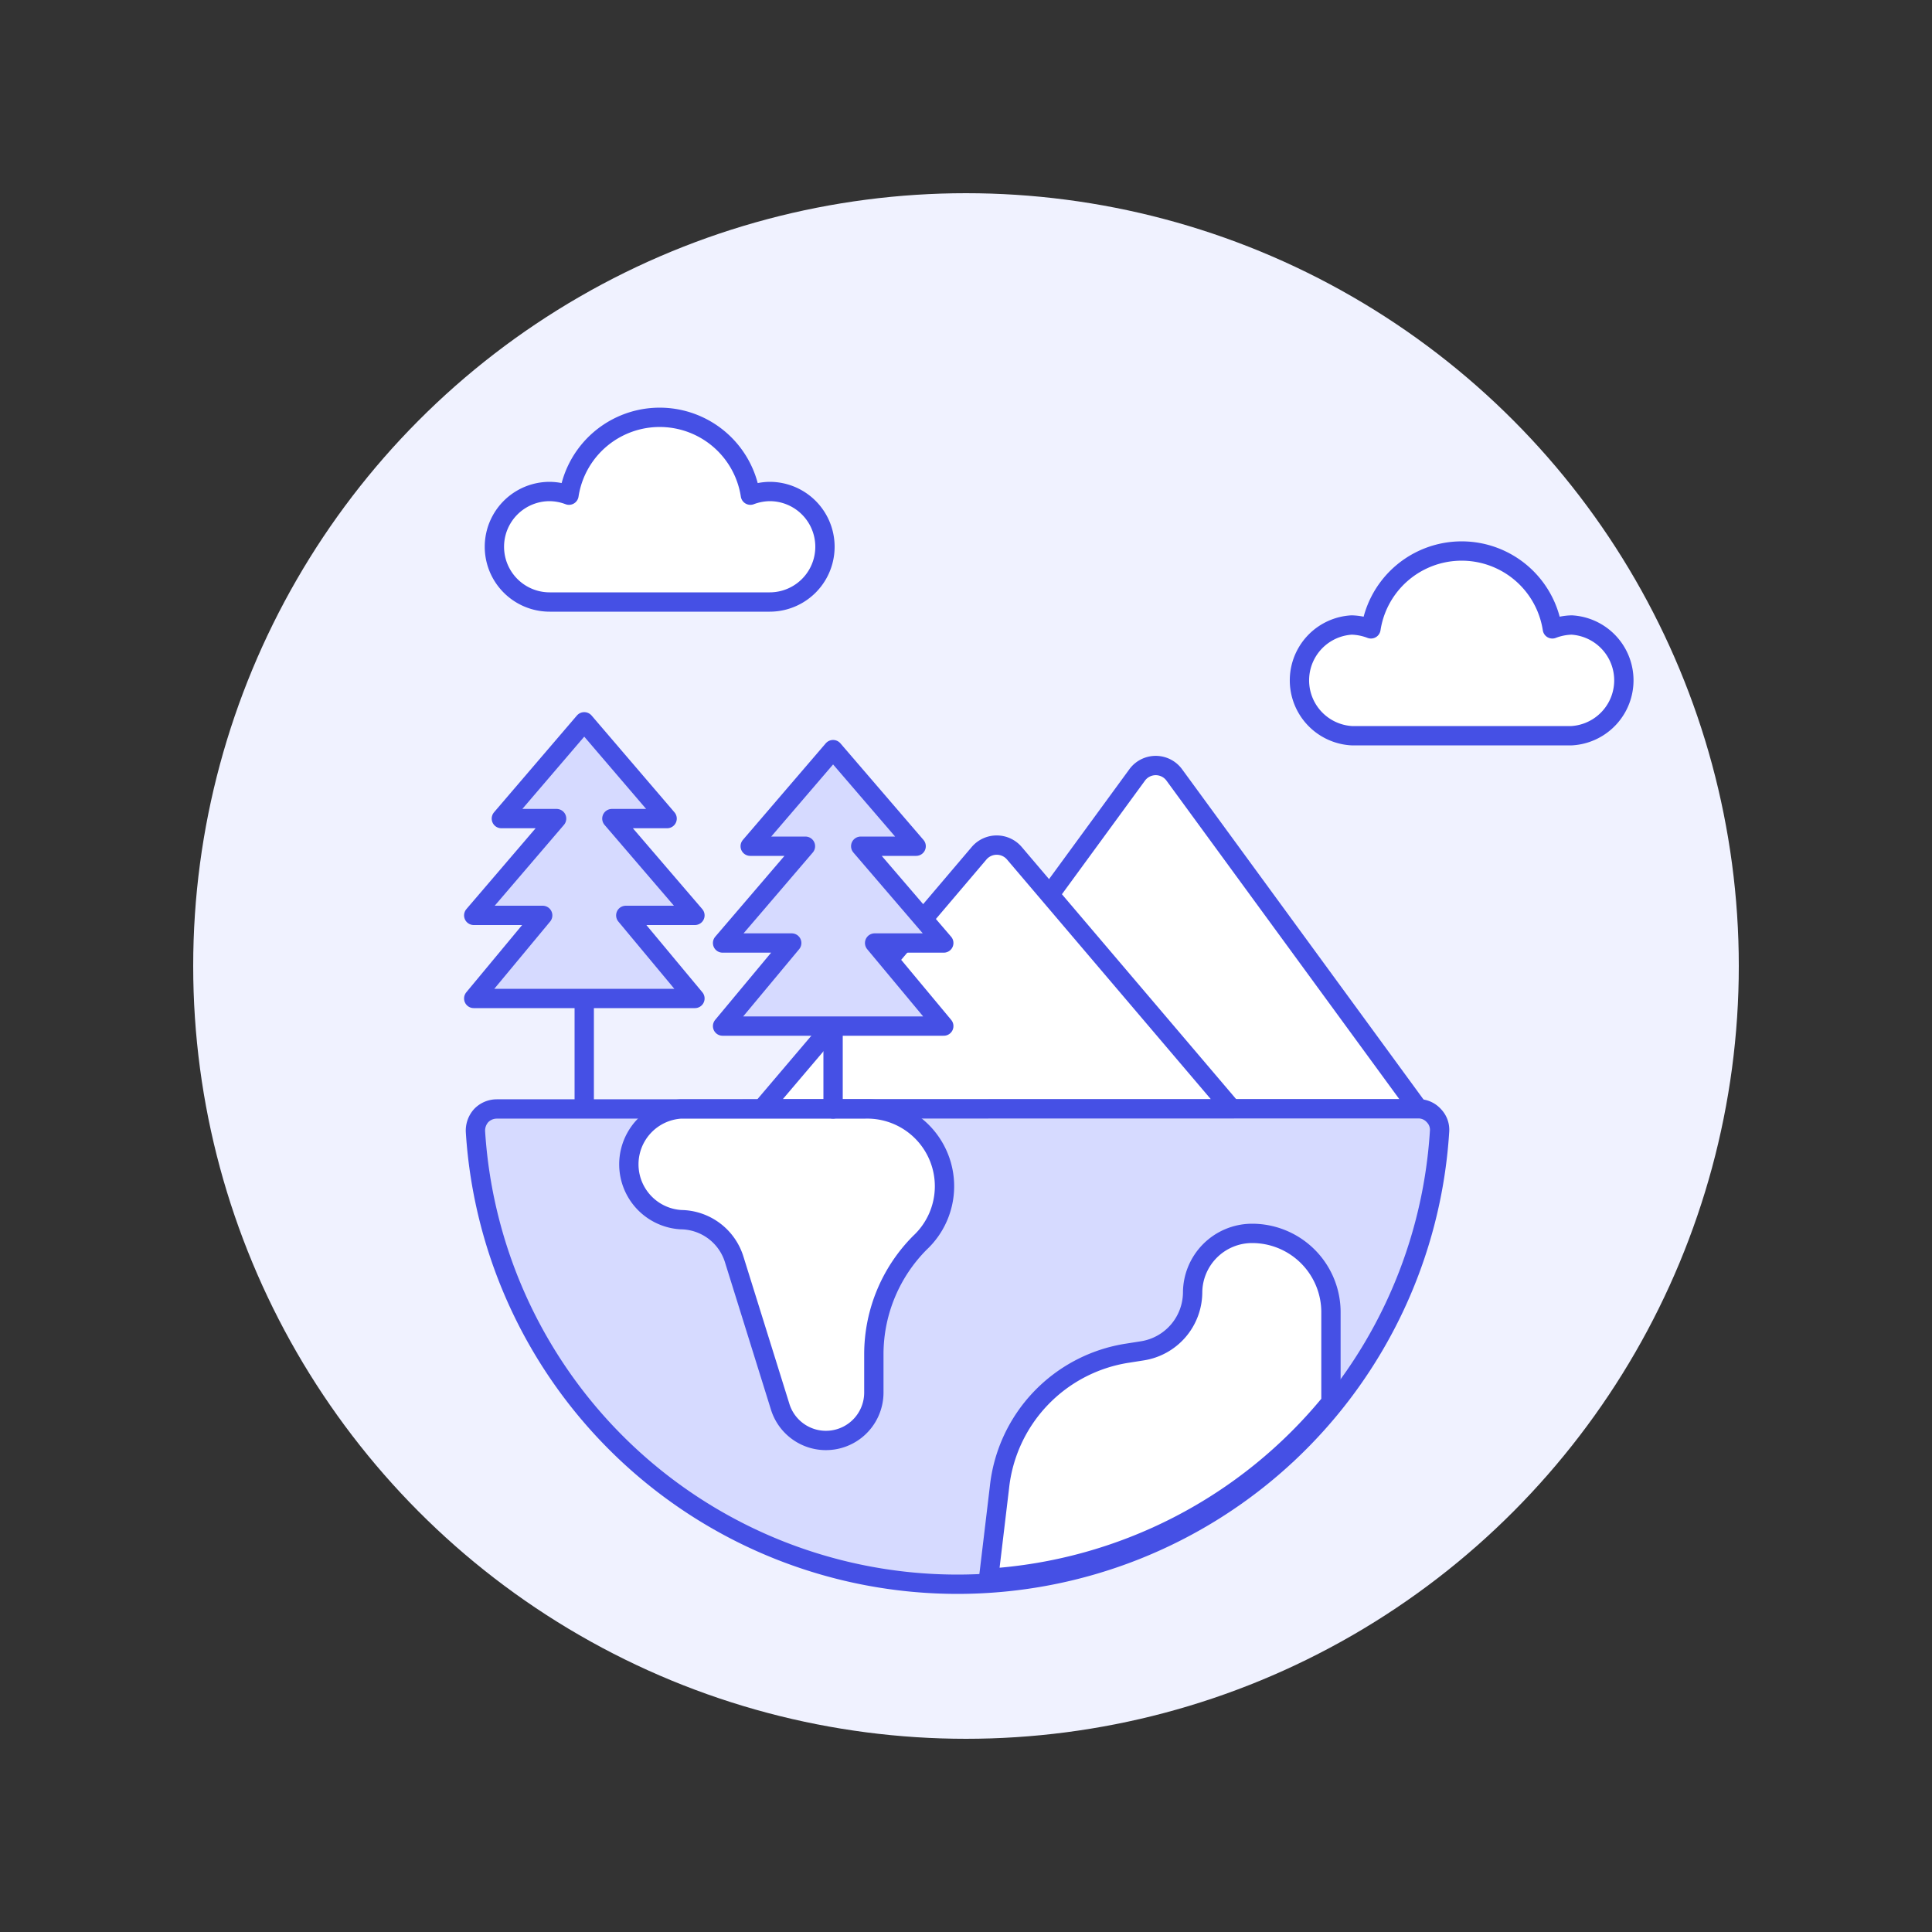 <svg xmlns="http://www.w3.org/2000/svg" viewBox="0 0 100 100"><rect x="0" y="0" width="100" height="100" fill="#333333" stroke="none"/><title>ecology-globe</title><circle style="fill:#f0f2ff;" cx="50" cy="50" r="40"/><path class="code-nature-2" style="fill:#fff;stroke:#4550e5;stroke-linejoin:round;" d="M39.84,25.44a2.94,2.94,0,0,0-1,.19,4.75,4.75,0,0,0-9.39,0,2.9,2.9,0,0,0-1-.19,2.86,2.86,0,0,0,0,5.72H39.84a2.86,2.86,0,1,0,0-5.72Z"/><path class="code-nature-2" style="fill:#fff;stroke:#4550e5;stroke-linejoin:round;" d="M81.35,32.35a3,3,0,0,0-1,.2,4.75,4.75,0,0,0-9.39,0,3,3,0,0,0-1-.2,2.87,2.87,0,0,0,0,5.73H81.35a2.87,2.87,0,0,0,0-5.73Z"/><path style="fill:#fff;" d="M46.22,57.4,58.86,40.11a1.19,1.19,0,0,1,1.92,0L73.42,57.4Z"/><path class="code-nature-4" style="stroke:#4550e5;stroke-linejoin:round;fill:none;stroke-linecap:round;" d="M46.22,57.4,58.86,40.11a1.19,1.19,0,0,1,1.92,0L73.42,57.4Z"/><path style="fill:#fff;" d="M39.42,57.4,50.68,44.16a1.2,1.2,0,0,1,1.82,0L63.76,57.4Z"/><path class="code-nature-4" style="stroke:#4550e5;stroke-linejoin:round;fill:none;stroke-linecap:round;" d="M39.43,57.4,50.68,44.16a1.2,1.2,0,0,1,1.82,0L63.76,57.4Z"/><line class="code-nature-4" style="stroke:#4550e5;stroke-linejoin:round;fill:none;stroke-linecap:round;" x1="30.24" y1="57.4" x2="30.24" y2="51.68"/><polygon style="stroke:#4550e5;stroke-linejoin:round;stroke-linecap:round;fill:#d6daff;" points="35.97 47.38 31.67 42.37 34.53 42.37 30.24 37.36 25.95 42.37 28.81 42.37 24.52 47.38 28.09 47.38 24.52 51.68 30.24 51.68 35.97 51.68 32.39 47.38 35.97 47.38"/><path style="fill:#d6daff;" d="M25.71,57.4a1.12,1.12,0,0,0-.81.35,1.16,1.16,0,0,0-.29.83,25,25,0,0,0,49.9,0,1.05,1.05,0,0,0-.29-.83,1.07,1.07,0,0,0-.8-.36Z"/><path class="code-nature-4" style="stroke:#4550e5;stroke-linejoin:round;fill:none;stroke-linecap:round;" d="M25.71,57.4a1.12,1.12,0,0,0-.81.35,1.16,1.16,0,0,0-.29.83,25,25,0,0,0,49.9,0,1.05,1.05,0,0,0-.29-.83,1.07,1.07,0,0,0-.8-.36Z"/><path style="fill:#fff;stroke-linecap:round;stroke:#4550e5;stroke-linejoin:round;" d="M35.25,57.4a2.87,2.87,0,0,0,0,5.73A2.92,2.92,0,0,1,38,65.18l2.39,7.66a2.48,2.48,0,0,0,4.84-.74v-2a8.19,8.19,0,0,1,2.39-5.78A4,4,0,0,0,44.8,57.4Z"/><path style="fill:#fff;" d="M68.89,72.58V67.92a4.08,4.08,0,0,0-4.08-4.08,3.08,3.08,0,0,0-3.08,3.08,3.08,3.08,0,0,1-2.61,3l-.76.12A7.87,7.87,0,0,0,51.73,77l-.56,4.69A24.93,24.93,0,0,0,68.89,72.58Z"/><path class="code-nature-4" style="stroke:#4550e5;stroke-linejoin:round;fill:none;stroke-linecap:round;" d="M68.89,72.58V67.92a4.08,4.08,0,0,0-4.08-4.08,3.08,3.08,0,0,0-3.08,3.08,3.08,3.08,0,0,1-2.61,3l-.76.12A7.87,7.87,0,0,0,51.73,77l-.56,4.69A24.93,24.93,0,0,0,68.89,72.58Z"/><line class="code-nature-4" style="stroke:#4550e5;stroke-linejoin:round;fill:none;stroke-linecap:round;" x1="43.12" y1="57.4" x2="43.12" y2="53.11"/><polygon style="stroke:#4550e5;stroke-linejoin:round;stroke-linecap:round;fill:#d6daff;" points="48.85 48.81 44.55 43.8 47.42 43.8 43.12 38.8 38.83 43.8 41.69 43.8 37.4 48.81 40.98 48.81 37.4 53.11 43.12 53.11 48.85 53.11 45.27 48.81 48.85 48.81"/></svg>